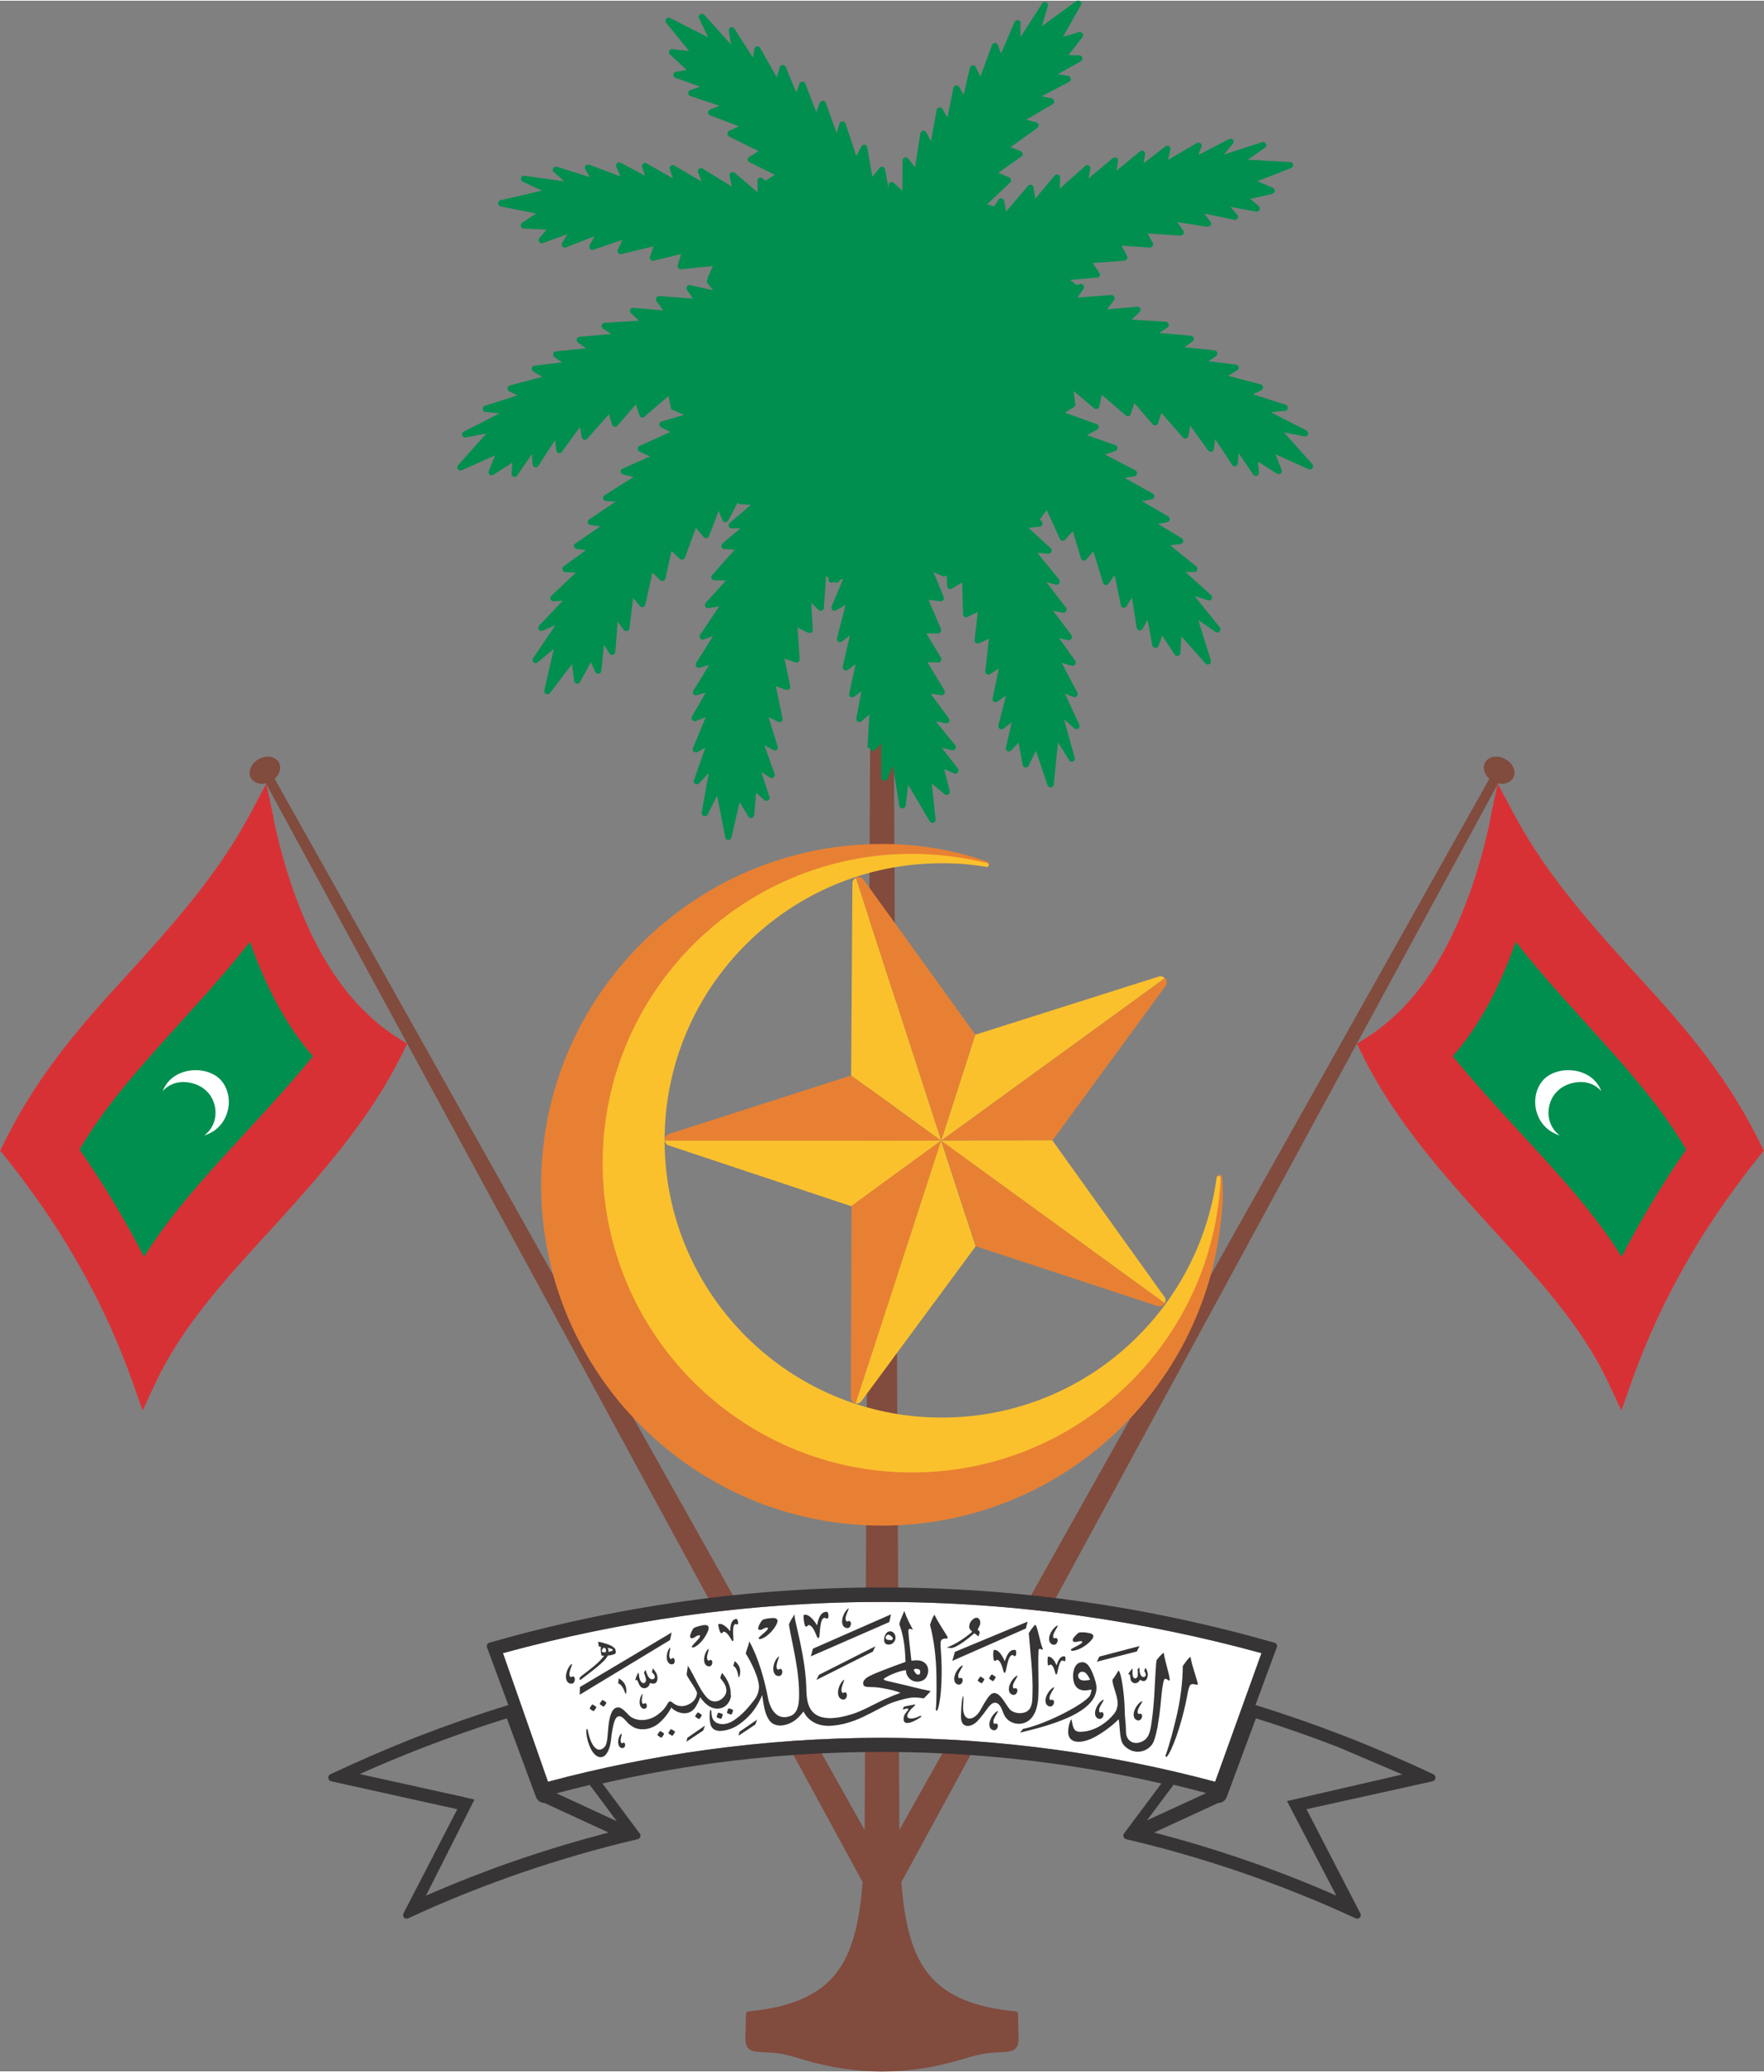 <?xml version="1.0" encoding="UTF-8"?>
<!DOCTYPE svg PUBLIC "-//W3C//DTD SVG 1.1//EN" "http://www.w3.org/Graphics/SVG/1.1/DTD/svg11.dtd">
<!-- Creator: CorelDRAW 2021 (64-Bit) -->
<svg xmlns="http://www.w3.org/2000/svg" xml:space="preserve" width="0.612in" height="0.719in" version="1.1" style="shape-rendering:geometricPrecision; text-rendering:geometricPrecision; image-rendering:optimizeQuality; fill-rule:evenodd; clip-rule:evenodd"
viewBox="0 0 82.28 96.6"
 xmlns:xlink="http://www.w3.org/1999/xlink"
 xmlns:xodm="http://www.corel.com/coreldraw/odm/2003">
 <rect x="0" y="0" width="82.28" height="96.6" fill="#808080" stroke="none"/>
 <defs>
  <style type="text/css">
   <![CDATA[
    .fil5 {fill:none;fill-rule:nonzero}
    .fil4 {fill:#373435}
    .fil1 {fill:#814B3E}
    .fil0 {fill:#D83135}
    .fil8 {fill:#FAC12D}
    .fil2 {fill:#008F4F}
    .fil3 {fill:white}
    .fil6 {fill:#E88033;fill-rule:nonzero}
    .fil7 {fill:#FAC12D;fill-rule:nonzero}
   ]]>
  </style>
 </defs>
 <g id="Layer_x0020_1">
  <g id="NishaanArif.cdr">
   <path class="fil0" d="M69.53 38.14c-0.45,2.11 -1.12,4.25 -2.16,6.16 -0.88,1.62 -2.05,3.07 -3.62,4.07l-0.46 0.29 0.24 0.49c1.55,3.13 3.85,5.69 6.17,8.24 1.95,2.13 4.06,4.4 5.3,7.04l0.63 1.34 0.49 -1.39c0.59,-1.65 1.3,-3.25 2.14,-4.79 1.08,-2 2.36,-3.88 3.78,-5.66l0.23 -0.28c-1.53,-3.22 -3.41,-5.46 -5.74,-8 -2.18,-2.39 -4.35,-4.79 -5.89,-7.66l-0.78 -1.46 -0.35 1.62z"/>
   <path class="fil1" d="M37.01 81.84l3.23 5.94c-0.3,3.57 -1.16,5.56 -5.12,6 -0.33,0.04 -0.32,-0.02 -0.33,0.32 -0.01,0.29 -0.01,0.58 -0.02,0.87 -0.02,0.68 0.26,0.71 0.88,0.74 0.78,0.03 0.91,0.07 1.84,0.35 2.46,0.73 4.85,0.73 7.31,0 0.93,-0.27 1.06,-0.31 1.84,-0.35 0.61,-0.03 0.89,-0.07 0.87,-0.74 -0.01,-0.29 -0.01,-0.58 -0.02,-0.87 -0.01,-0.34 0,-0.28 -0.33,-0.32 -3.96,-0.44 -4.82,-2.43 -5.12,-6l3.23 -5.94 24.61 -45.33c0.29,0.07 0.57,-0.03 0.7,-0.25 0.16,-0.29 -0,-0.68 -0.37,-0.88 -0.36,-0.2 -0.78,-0.13 -0.94,0.16 -0.13,0.24 -0.04,0.55 0.2,0.76l-27.52 49.04 -0.26 -51.39 -1.1 -0 -0.26 51.39 -27.52 -49.04c0.24,-0.21 0.33,-0.53 0.2,-0.76 -0.16,-0.29 -0.58,-0.36 -0.94,-0.16 -0.36,0.2 -0.52,0.59 -0.37,0.88 0.12,0.22 0.41,0.32 0.7,0.25l24.61 45.33z"/>
   <path class="fil2" d="M75.64 58.6c0.85,-1.65 1.83,-3.3 3.01,-5.01 -1.96,-3.35 -5.21,-6.19 -7.95,-9.69 -0.76,2.16 -1.74,3.99 -2.94,5.34 2.7,3.32 5.87,6.12 7.88,9.36z"/>
   <path class="fil3" d="M72.77 52.95c-0.8,-0.59 -0.62,-1.68 -0.08,-2.12 0.34,-0.34 1.36,-0.68 2,0.04 -0.44,-1.17 -2.12,-1.24 -2.75,-0.47 -0.64,0.79 -0.35,2.19 0.82,2.54z"/>
   <path class="fil0" d="M12.75 38.14c0.45,2.11 1.12,4.25 2.16,6.16 0.88,1.62 2.05,3.07 3.62,4.07l0.46 0.29 -0.24 0.49c-1.55,3.13 -3.85,5.69 -6.17,8.24 -1.95,2.13 -4.06,4.4 -5.3,7.04l-0.63 1.34 -0.49 -1.39c-0.59,-1.65 -1.3,-3.25 -2.14,-4.79 -1.08,-2 -2.36,-3.88 -3.78,-5.66l-0.23 -0.28c1.53,-3.22 3.41,-5.46 5.74,-8 2.18,-2.39 4.35,-4.79 5.89,-7.66l0.78 -1.46 0.35 1.62z"/>
   <path class="fil2" d="M40.46 34.86l0.09 -1.56 -0.36 0.31c-0.03,0.03 -0.08,0.05 -0.13,0.04 -0.08,-0.01 -0.13,-0.09 -0.12,-0.17l0.24 -1.27 -0.34 0.26 -0 0 -0 0c-0.03,0.02 -0.08,0.04 -0.12,0.03 -0.08,-0.02 -0.13,-0.1 -0.11,-0.17l0.3 -1.38 -0.37 0.27 -0 -0c-0.03,0.02 -0.08,0.03 -0.12,0.02 -0.08,-0.02 -0.13,-0.1 -0.11,-0.18l0.33 -1.45 -0.23 0.18 -0.13 0.1c-0.03,0.03 -0.08,0.04 -0.13,0.03 -0.08,-0.02 -0.13,-0.1 -0.11,-0.18l0.4 -1.55 -0.44 0.25 0 0c-0.04,0.02 -0.09,0.03 -0.13,0.01 -0.07,-0.03 -0.11,-0.12 -0.08,-0.19l0.54 -1.29 -0.17 0.06c-0,0.02 -0.01,0.04 -0.02,0.06 -0.05,0.07 -0.14,0.08 -0.2,0.04l-0.02 -0.02 -0.08 0.03c-0.03,0.01 -0.08,0.02 -0.11,0 -0.08,-0.03 -0.11,-0.12 -0.08,-0.19l0.01 -0.02 -0.13 -0.09 -0.1 1.49 -0 -0c-0,0.03 -0.02,0.07 -0.04,0.09 -0.06,0.06 -0.15,0.06 -0.21,0l-0.34 -0.33 0.07 1.26 -0 0c0,0.02 -0,0.05 -0.01,0.07 -0.04,0.07 -0.12,0.1 -0.2,0.07l-0.5 -0.25 0.1 1.48 -0 0c0,0.02 -0,0.04 -0.01,0.06 -0.03,0.08 -0.11,0.12 -0.19,0.09l-0.51 -0.18 0.27 1.29 -0 0c0.01,0.03 0,0.05 -0.01,0.08 -0.03,0.08 -0.11,0.12 -0.19,0.09l-0.47 -0.17 0.31 1.5 0 0c0.01,0.03 0,0.07 -0.01,0.1 -0.04,0.07 -0.13,0.1 -0.2,0.06l-0.44 -0.22 0.42 1.37 0 0c0.01,0.04 0.01,0.08 -0.01,0.12 -0.04,0.07 -0.13,0.09 -0.2,0.05l-0.41 -0.24 0.48 1.35 0 0c0.01,0.04 0.01,0.09 -0.02,0.13 -0.04,0.07 -0.14,0.09 -0.2,0.04l-0.4 -0.26 0.38 1.16 -0 0c0.02,0.05 0.01,0.1 -0.03,0.14 -0.05,0.06 -0.15,0.07 -0.21,0.01l-0.38 -0.34 -0.09 1.05c-0,0.04 -0.03,0.09 -0.07,0.11 -0.07,0.04 -0.16,0.02 -0.2,-0.05l-0.41 -0.67 -0.38 1.64c-0.01,0.06 -0.06,0.11 -0.12,0.12 -0.08,0.02 -0.16,-0.04 -0.17,-0.12l-0.38 -1.95 -0.45 0.9c-0.03,0.05 -0.09,0.07 -0.15,0.06 -0.08,-0.01 -0.13,-0.09 -0.12,-0.17l0.33 -1.84 -0.47 0.5c-0.04,0.03 -0.09,0.03 -0.14,0.02 -0.08,-0.03 -0.11,-0.12 -0.08,-0.19l0.53 -1.51 -0.37 0.2 0 0c-0.04,0.02 -0.08,0.02 -0.13,0.01 -0.08,-0.03 -0.11,-0.12 -0.08,-0.19l0.6 -1.45 -0.45 0.18c-0.04,0.02 -0.09,0.02 -0.14,-0.01 -0.07,-0.04 -0.09,-0.13 -0.05,-0.2l0.64 -1.12 -0.41 0.13 -0 0 -0 0c-0.04,0.01 -0.08,0.01 -0.12,-0.01 -0.07,-0.04 -0.09,-0.13 -0.05,-0.2l0.74 -1.2 -0.44 0.13 0 -0c-0.04,0.01 -0.08,0.01 -0.12,-0.02 -0.07,-0.04 -0.09,-0.13 -0.05,-0.2l0.79 -1.26 -0.43 0.16 0 -0c-0.04,0.02 -0.09,0.01 -0.13,-0.02 -0.07,-0.04 -0.09,-0.14 -0.04,-0.2l0.89 -1.33 -0.5 0.09 0 0c-0.04,0.01 -0.09,-0 -0.12,-0.04 -0.06,-0.05 -0.06,-0.15 -0.01,-0.21l0.94 -1.04 -0.52 -0.01c-0.04,0 -0.08,-0.01 -0.11,-0.04 -0.06,-0.05 -0.07,-0.15 -0.01,-0.21l1.05 -1.18 -0.49 -0.03 0 0c-0.04,-0 -0.08,-0.02 -0.1,-0.05 -0.05,-0.06 -0.04,-0.15 0.02,-0.21l0.84 -0.71 -0.41 0.01 0 0c-0.04,0 -0.08,-0.02 -0.11,-0.05 -0.05,-0.06 -0.05,-0.15 0.02,-0.21l0.98 -0.84 -0.49 -0.03c-0.04,-0 -0.08,-0.02 -0.11,-0.06 -0.01,-0.01 -0.01,-0.01 -0.01,-0.02l-0.44 0.84 0 0c-0.02,0.03 -0.04,0.05 -0.08,0.07 -0.08,0.03 -0.16,-0.01 -0.19,-0.08l-0.18 -0.44 -0.45 1.18 -0 -0c-0.01,0.02 -0.02,0.04 -0.04,0.06 -0.06,0.05 -0.16,0.04 -0.21,-0.02l-0.36 -0.43 -0.51 1.39 0 0c-0.01,0.02 -0.02,0.03 -0.03,0.05 -0.06,0.06 -0.15,0.06 -0.21,0.01l-0.39 -0.37 -0.28 1.29 -0 -0c-0.01,0.03 -0.02,0.05 -0.04,0.07 -0.06,0.06 -0.15,0.06 -0.21,0l-0.36 -0.35 -0.33 1.5 0 0c-0.01,0.03 -0.02,0.06 -0.05,0.08 -0.06,0.05 -0.16,0.04 -0.21,-0.02l-0.31 -0.38 -0.17 1.42 0 0c-0,0.04 -0.02,0.08 -0.06,0.1 -0.07,0.05 -0.16,0.03 -0.21,-0.03l-0.28 -0.39 -0.11 1.43 0 0c-0,0.04 -0.03,0.09 -0.07,0.11 -0.07,0.04 -0.16,0.02 -0.2,-0.04l-0.26 -0.41 -0.12 1.22 0 0c-0.01,0.05 -0.04,0.1 -0.09,0.12 -0.07,0.03 -0.16,-0 -0.19,-0.07l-0.21 -0.46 -0.51 0.93c-0.02,0.04 -0.06,0.07 -0.11,0.07 -0.08,0.01 -0.15,-0.05 -0.16,-0.13l-0.1 -0.78 -1.02 1.34c-0.03,0.05 -0.09,0.08 -0.16,0.06 -0.08,-0.02 -0.13,-0.1 -0.11,-0.18l0.44 -1.93 -0.77 0.64c-0.05,0.03 -0.11,0.03 -0.16,-0 -0.07,-0.05 -0.08,-0.14 -0.04,-0.2l1.05 -1.55 -0.63 0.27c-0.05,0.01 -0.1,-0.01 -0.13,-0.04 -0.06,-0.06 -0.05,-0.15 0,-0.21l1.1 -1.16 -0.42 0.03 0 0c-0.04,0 -0.09,-0.01 -0.12,-0.05 -0.06,-0.06 -0.05,-0.15 0.01,-0.21l1.14 -1.08 -0.48 -0.02c-0.05,0 -0.09,-0.02 -0.12,-0.06 -0.05,-0.07 -0.03,-0.16 0.03,-0.21l1.04 -0.76 -0.42 -0.05 -0 -0 -0 0c-0.04,-0 -0.08,-0.03 -0.11,-0.06 -0.05,-0.07 -0.03,-0.16 0.04,-0.2l1.16 -0.8 -0.46 -0.06 0 -0c-0.04,-0 -0.08,-0.03 -0.1,-0.06 -0.04,-0.07 -0.03,-0.16 0.04,-0.2l1.24 -0.83 -0.46 -0.03 0 -0c-0.04,-0 -0.09,-0.03 -0.11,-0.07 -0.04,-0.07 -0.02,-0.16 0.05,-0.2l1.35 -0.85 -0.49 -0.12 0 0c-0.04,-0.01 -0.08,-0.04 -0.1,-0.08 -0.03,-0.07 0,-0.16 0.08,-0.19l1.28 -0.57 -0.48 -0.22c-0.04,-0.01 -0.07,-0.04 -0.08,-0.08 -0.03,-0.07 -0,-0.16 0.07,-0.19l1.44 -0.65 -0.44 -0.22 0 0c-0.03,-0.02 -0.06,-0.05 -0.07,-0.09 -0.02,-0.08 0.02,-0.16 0.1,-0.18l1.05 -0.31 -0.38 -0.16 0 -0c-0.02,-0.01 -0.05,-0.03 -0.06,-0.05l-0.01 0c-0.08,0.02 -0.16,-0.04 -0.17,-0.12l-0.11 -0.55 -1.12 0.97 0 -0c-0.01,0.01 -0.03,0.02 -0.05,0.03 -0.08,0.02 -0.16,-0.02 -0.18,-0.09l-0.17 -0.52 -0.86 1 0 -0c-0.02,0.02 -0.04,0.04 -0.07,0.04 -0.08,0.02 -0.16,-0.02 -0.18,-0.1l-0.15 -0.48 -1.01 1.15 0 0c-0.02,0.02 -0.05,0.04 -0.08,0.05 -0.08,0.01 -0.16,-0.04 -0.17,-0.12l-0.09 -0.48 -0.84 1.16 0 0c-0.02,0.03 -0.06,0.05 -0.1,0.06 -0.08,0.01 -0.15,-0.05 -0.16,-0.13l-0.06 -0.48 -0.78 1.2 0 0c-0.02,0.04 -0.07,0.06 -0.11,0.07 -0.08,0.01 -0.15,-0.06 -0.16,-0.14l-0.03 -0.48 -0.69 1.01 0 0c-0.03,0.04 -0.08,0.07 -0.13,0.06 -0.08,-0.01 -0.14,-0.08 -0.13,-0.16l0.04 -0.51 -0.89 0.57c-0.04,0.02 -0.09,0.03 -0.13,0.01 -0.08,-0.03 -0.11,-0.11 -0.08,-0.19l0.29 -0.73 -1.54 0.69c-0.05,0.03 -0.12,0.02 -0.17,-0.02 -0.06,-0.05 -0.07,-0.15 -0.01,-0.21l1.32 -1.48 -0.98 0.19c-0.06,0 -0.11,-0.03 -0.14,-0.08 -0.04,-0.07 -0.01,-0.16 0.07,-0.2l1.66 -0.85 -0.68 -0.07c-0.05,-0.01 -0.08,-0.05 -0.1,-0.1 -0.02,-0.08 0.02,-0.16 0.1,-0.18l1.52 -0.49 -0.38 -0.18 0 0c-0.04,-0.02 -0.07,-0.05 -0.08,-0.1 -0.02,-0.08 0.03,-0.16 0.1,-0.18l1.51 -0.4 -0.41 -0.25c-0.04,-0.02 -0.07,-0.06 -0.08,-0.11 -0.01,-0.08 0.05,-0.15 0.13,-0.16l1.28 -0.16 -0.35 -0.24 -0 -0 0 0c-0.03,-0.02 -0.06,-0.06 -0.06,-0.11 -0.01,-0.08 0.05,-0.15 0.13,-0.16l1.4 -0.14 -0.37 -0.27 0 0c-0.03,-0.02 -0.06,-0.06 -0.06,-0.11 -0.01,-0.08 0.05,-0.15 0.13,-0.16l1.48 -0.13 -0.38 -0.25 0 -0c-0.04,-0.02 -0.06,-0.07 -0.07,-0.11 -0,-0.08 0.06,-0.15 0.14,-0.16l1.6 -0.1 -0.37 -0.35 0 0c-0.03,-0.03 -0.05,-0.07 -0.05,-0.12 0.01,-0.08 0.08,-0.14 0.16,-0.13l1.4 0.12 -0.31 -0.42c-0.02,-0.03 -0.04,-0.07 -0.04,-0.11 0.01,-0.08 0.08,-0.14 0.16,-0.14l1.57 0.12 -0.28 -0.41 0 0c-0.02,-0.03 -0.03,-0.07 -0.02,-0.11 0.02,-0.08 0.1,-0.13 0.17,-0.11l1.07 0.24 -0.26 -0.33 0 0c-0.03,-0.03 -0.04,-0.08 -0.03,-0.12 0.01,-0.03 0.02,-0.05 0.04,-0.07 -0.01,-0.03 -0.01,-0.07 0.01,-0.1l0.23 -0.51 -1.48 0.15 0 0c-0.02,0 -0.04,0 -0.06,-0.01 -0.08,-0.02 -0.12,-0.11 -0.1,-0.18l0.16 -0.52 -1.28 0.31 -0 -0c-0.03,0.01 -0.05,0.01 -0.08,-0 -0.08,-0.03 -0.12,-0.11 -0.09,-0.19l0.16 -0.48 -1.49 0.36 0 0c-0.03,0.01 -0.07,0 -0.1,-0.01 -0.07,-0.03 -0.11,-0.12 -0.07,-0.2l0.21 -0.45 -1.35 0.46 0 0c-0.04,0.01 -0.08,0.01 -0.12,-0.01 -0.07,-0.04 -0.1,-0.13 -0.06,-0.2l0.23 -0.42 -1.33 0.52 0 -0c-0.04,0.02 -0.09,0.01 -0.13,-0.01 -0.07,-0.04 -0.09,-0.13 -0.05,-0.2l0.25 -0.41 -1.15 0.42 0 -0c-0.05,0.02 -0.1,0.01 -0.14,-0.03 -0.06,-0.05 -0.07,-0.14 -0.02,-0.21l0.33 -0.39 -1.06 -0.05c-0.05,-0 -0.09,-0.03 -0.12,-0.07 -0.04,-0.07 -0.02,-0.16 0.04,-0.2l0.66 -0.43 -1.65 -0.33c-0.06,-0.01 -0.11,-0.05 -0.12,-0.11 -0.02,-0.08 0.03,-0.16 0.11,-0.18l1.93 -0.45 -0.91 -0.42c-0.05,-0.03 -0.08,-0.09 -0.07,-0.15 0.01,-0.08 0.09,-0.14 0.17,-0.12l1.85 0.26 -0.51 -0.45c-0.03,-0.04 -0.04,-0.09 -0.02,-0.14 0.03,-0.08 0.11,-0.11 0.19,-0.09l1.53 0.48 -0.21 -0.36 0 0c-0.02,-0.04 -0.03,-0.08 -0.01,-0.13 0.03,-0.08 0.11,-0.11 0.19,-0.09l1.46 0.55 -0.19 -0.44c-0.02,-0.04 -0.02,-0.09 0,-0.14 0.04,-0.07 0.13,-0.1 0.2,-0.06l1.14 0.61 -0.14 -0.4 -0 -0 0 0c-0.01,-0.04 -0.01,-0.08 0.01,-0.12 0.04,-0.07 0.13,-0.1 0.2,-0.06l1.23 0.7 -0.15 -0.43 0 0c-0.01,-0.04 -0.01,-0.08 0.01,-0.12 0.04,-0.07 0.13,-0.09 0.2,-0.05l1.28 0.75 -0.17 -0.43 0 -0c-0.02,-0.04 -0.01,-0.09 0.01,-0.13 0.04,-0.07 0.13,-0.09 0.2,-0.05l1.36 0.84 -0.1 -0.5 0 0c-0.01,-0.04 0,-0.09 0.03,-0.12 0.05,-0.06 0.14,-0.07 0.21,-0.02l1.07 0.91 -0.01 -0.52c-0,-0.04 0.01,-0.08 0.03,-0.11 0.05,-0.06 0.14,-0.07 0.21,-0.02l0.13 0.11 0.44 -0.28 -1.18 -0.58 0 -0c-0.02,-0.01 -0.04,-0.03 -0.06,-0.05 -0.04,-0.07 -0.02,-0.16 0.05,-0.2l0.43 -0.27 -1.37 -0.68 0 -0c-0.03,-0.01 -0.05,-0.04 -0.07,-0.07 -0.03,-0.07 -0,-0.16 0.07,-0.2l0.45 -0.21 -1.34 -0.51 0 0c-0.04,-0.01 -0.07,-0.04 -0.08,-0.08 -0.03,-0.08 0.01,-0.16 0.08,-0.19l0.44 -0.18 -1.36 -0.45 0 0c-0.04,-0.01 -0.08,-0.05 -0.09,-0.09 -0.03,-0.08 0.01,-0.16 0.09,-0.19l0.46 -0.16 -1.15 -0.41 0 0c-0.05,-0.02 -0.09,-0.06 -0.1,-0.11 -0.01,-0.08 0.04,-0.16 0.12,-0.17l0.5 -0.09 -0.78 -0.72c-0.03,-0.03 -0.05,-0.08 -0.05,-0.12 0.01,-0.08 0.08,-0.14 0.16,-0.13l0.78 0.09 -1.06 -1.31c-0.04,-0.04 -0.05,-0.11 -0.02,-0.17 0.04,-0.07 0.13,-0.1 0.2,-0.06l1.77 0.9 -0.43 -0.9c-0.02,-0.05 -0,-0.12 0.04,-0.16 0.06,-0.05 0.15,-0.05 0.21,0.01l1.25 1.39 -0.11 -0.67c0,-0.05 0.03,-0.09 0.07,-0.12 0.07,-0.04 0.16,-0.02 0.2,0.05l0.86 1.35 0.07 -0.41 0 0c0.01,-0.04 0.03,-0.08 0.07,-0.1 0.07,-0.04 0.16,-0.02 0.2,0.06l0.77 1.36 0.14 -0.46c0.01,-0.05 0.04,-0.09 0.09,-0.1 0.08,-0.03 0.16,0.01 0.19,0.08l0.49 1.19 0.15 -0.4 0 -0 0 -0c0.01,-0.04 0.04,-0.07 0.09,-0.09 0.08,-0.03 0.16,0.01 0.19,0.09l0.5 1.32 0.17 -0.43 0 0c0.01,-0.04 0.05,-0.07 0.09,-0.09 0.08,-0.03 0.16,0.01 0.19,0.09l0.5 1.4 0.14 -0.44 0 0c0.01,-0.04 0.05,-0.08 0.09,-0.09 0.08,-0.03 0.16,0.02 0.19,0.09l0.5 1.52 0.24 -0.45 0 0c0.02,-0.04 0.06,-0.07 0.1,-0.08 0.08,-0.01 0.16,0.04 0.17,0.12l0.24 1.38 0.33 -0.41c0.02,-0.03 0.05,-0.05 0.09,-0.06 0.08,-0.01 0.16,0.04 0.17,0.12l0.17 0.91 0 -0.18c0,-0.08 0.07,-0.15 0.15,-0.14 0.04,0 0.08,0.02 0.1,0.05l0.39 0.35 0.01 -1.4c0,-0.08 0.07,-0.15 0.15,-0.15 0.05,0 0.09,0.02 0.12,0.06l0 0 0.31 0.4 0.25 -1.58c0.01,-0.08 0.09,-0.13 0.17,-0.12 0.05,0.01 0.09,0.04 0.11,0.08l0 0 0.21 0.41 0.27 -1.46c0.01,-0.08 0.09,-0.13 0.17,-0.12 0.04,0.01 0.08,0.03 0.1,0.07l0 -0 0.23 0.4 0.28 -1.38c0.02,-0.08 0.09,-0.13 0.17,-0.12 0.04,0.01 0.08,0.04 0.1,0.07l0 0 0 0 0.21 0.37 0.29 -1.26c0.02,-0.08 0.1,-0.13 0.18,-0.11 0.05,0.01 0.09,0.05 0.1,0.09l0.21 0.43 0.54 -1.47c0.03,-0.08 0.11,-0.12 0.19,-0.09 0.04,0.02 0.07,0.05 0.09,0.09l0 0 0.14 0.4 0.63 -1.47c0.03,-0.08 0.11,-0.11 0.19,-0.09 0.05,0.02 0.08,0.06 0.09,0.11l0 0.68 1.01 -1.57c0.04,-0.07 0.13,-0.09 0.2,-0.05 0.05,0.03 0.08,0.09 0.07,0.15l-0.28 0.96 1.6 -1.17c0.07,-0.05 0.16,-0.03 0.21,0.03 0.04,0.05 0.04,0.12 0,0.17l-0.83 1.47 0.75 -0.22c0.08,-0.02 0.16,0.02 0.18,0.1 0.01,0.05 0,0.09 -0.02,0.13l-0.65 0.84 0.51 0.01c0.08,0 0.15,0.07 0.14,0.15 -0,0.05 -0.03,0.1 -0.08,0.13l0 0 -1.07 0.6 0.48 0.08c0.08,0.01 0.13,0.09 0.12,0.17 -0.01,0.05 -0.04,0.09 -0.08,0.11l0 0 -1.27 0.67 0.47 0.1c0.08,0.02 0.13,0.1 0.11,0.18 -0.01,0.04 -0.04,0.07 -0.07,0.09l0 0 -1.23 0.72 0.47 0.13c0.08,0.02 0.12,0.1 0.1,0.18 -0.01,0.03 -0.03,0.06 -0.06,0.08l0 0 -1.24 0.89 0.47 0.19c0.07,0.03 0.11,0.12 0.08,0.19 -0.01,0.03 -0.03,0.05 -0.05,0.06l0 0 -1.07 0.76 0.5 0.21c0.07,0.03 0.11,0.12 0.08,0.19 -0.01,0.02 -0.02,0.03 -0.03,0.05l0 0 -1.08 1.02 0.33 0.1 0.2 -0.31c0.04,-0.07 0.13,-0.09 0.2,-0.04 0.04,0.02 0.06,0.06 0.07,0.1l0 0 0.09 0.49 1.02 -1.2c0.05,-0.06 0.15,-0.07 0.21,-0.02 0.03,0.03 0.05,0.06 0.05,0.1l0.08 0.52 0.9 -1.08c0.05,-0.06 0.14,-0.07 0.21,-0.02 0.04,0.03 0.05,0.07 0.05,0.12l0 0 -0.02 0.51 1.19 -1.06c0.06,-0.05 0.15,-0.05 0.21,0.01 0.03,0.04 0.04,0.08 0.03,0.13l0 0 -0.09 0.45 1.14 -0.96c0.06,-0.05 0.15,-0.04 0.21,0.02 0.03,0.03 0.04,0.08 0.03,0.12l0 0 -0.07 0.45 1.09 -0.9c0.06,-0.05 0.16,-0.04 0.21,0.02 0.03,0.03 0.04,0.08 0.03,0.12l0 0 -0 0 -0.07 0.42 1.02 -0.79c0.06,-0.05 0.16,-0.04 0.21,0.03 0.03,0.04 0.04,0.09 0.02,0.13l-0.11 0.47 1.35 -0.79c0.07,-0.04 0.16,-0.02 0.2,0.05 0.02,0.04 0.03,0.09 0.01,0.12l0 0 -0.14 0.39 1.42 -0.74c0.07,-0.04 0.16,-0.02 0.2,0.05 0.03,0.04 0.03,0.1 0,0.14l-0.43 0.53 1.78 -0.58c0.08,-0.03 0.16,0.02 0.19,0.09 0.02,0.06 0,0.12 -0.04,0.16l-0.82 0.57 1.98 0.11c0.08,0 0.14,0.07 0.14,0.15 -0,0.06 -0.05,0.11 -0.1,0.13l-1.57 0.61 0.72 0.31c0.07,0.03 0.11,0.12 0.08,0.19 -0.02,0.04 -0.06,0.07 -0.1,0.09l-1.03 0.24 0.39 0.33c0.06,0.05 0.07,0.14 0.02,0.21 -0.03,0.04 -0.09,0.06 -0.14,0.05l-0 0 -1.2 -0.22 0.32 0.36c0.05,0.06 0.05,0.15 -0.01,0.21 -0.04,0.03 -0.08,0.04 -0.13,0.03l0 0 -1.4 -0.29 0.29 0.38c0.05,0.06 0.04,0.16 -0.03,0.21 -0.03,0.03 -0.07,0.03 -0.11,0.03l0 0 -1.41 -0.22 0.28 0.4c0.05,0.07 0.03,0.16 -0.04,0.2 -0.03,0.02 -0.06,0.03 -0.09,0.03l0 0 -1.53 -0.1 0.24 0.44c0.04,0.07 0.01,0.16 -0.06,0.2 -0.02,0.01 -0.05,0.02 -0.08,0.02l0 0 -1.31 -0.09 0.25 0.48c0.04,0.07 0.01,0.16 -0.06,0.2 -0.02,0.01 -0.04,0.01 -0.06,0.02l0 0 -1.48 0.11 0.31 0.46c0.05,0.07 0.03,0.16 -0.04,0.2 -0.02,0.01 -0.04,0.02 -0.07,0.02l0 0 -1.26 0.11 0.3 0.23 0.17 -0.04c0.08,-0.02 0.16,0.03 0.18,0.11 0.01,0.04 -0,0.08 -0.02,0.11l0 0 -0.28 0.41 1.57 -0.12c0.08,-0.01 0.15,0.05 0.16,0.14 0,0.04 -0.01,0.08 -0.04,0.11l-0.31 0.42 1.4 -0.12c0.08,-0.01 0.15,0.05 0.16,0.13 0,0.05 -0.01,0.09 -0.05,0.12l0 0 -0.37 0.35 1.6 0.1c0.08,0 0.14,0.07 0.14,0.16 -0,0.05 -0.03,0.09 -0.07,0.11l0 0 -0.38 0.25 1.48 0.13c0.08,0.01 0.14,0.08 0.13,0.16 -0,0.04 -0.03,0.08 -0.06,0.11l0 0 -0.37 0.27 1.4 0.14c0.08,0.01 0.14,0.08 0.13,0.16 -0,0.04 -0.03,0.08 -0.06,0.11l-0 0 -0 0 -0.35 0.24 1.28 0.16c0.08,0.01 0.14,0.08 0.13,0.16 -0.01,0.05 -0.04,0.09 -0.08,0.11l-0.41 0.25 1.51 0.4c0.08,0.02 0.13,0.1 0.1,0.18 -0.01,0.04 -0.04,0.08 -0.08,0.1l0 0 -0.38 0.18 1.52 0.49c0.08,0.02 0.12,0.1 0.1,0.18 -0.01,0.05 -0.05,0.09 -0.1,0.1l-0.68 0.07 1.66 0.85c0.07,0.04 0.1,0.13 0.07,0.2 -0.03,0.05 -0.08,0.08 -0.14,0.08l-0.98 -0.19 1.32 1.48c0.05,0.06 0.05,0.15 -0.01,0.21 -0.05,0.04 -0.11,0.05 -0.17,0.02l-1.54 -0.69 0.29 0.73c0.03,0.08 -0.01,0.16 -0.08,0.19 -0.04,0.02 -0.09,0.01 -0.13,-0.01l-0.89 -0.57 0.04 0.51c0.01,0.08 -0.05,0.15 -0.13,0.16 -0.05,0 -0.1,-0.02 -0.13,-0.06l-0 0 -0.69 -1.01 -0.03 0.48c-0.01,0.08 -0.08,0.14 -0.16,0.14 -0.05,-0 -0.09,-0.03 -0.11,-0.07l-0 0 -0.79 -1.2 -0.06 0.47c-0.01,0.08 -0.08,0.14 -0.16,0.13 -0.04,-0.01 -0.08,-0.03 -0.1,-0.06l0 0 -0.84 -1.16 -0.09 0.48c-0.01,0.08 -0.09,0.13 -0.17,0.12 -0.03,-0.01 -0.06,-0.02 -0.08,-0.05l0 0 -1.01 -1.15 -0.15 0.48c-0.02,0.08 -0.11,0.12 -0.18,0.1 -0.03,-0.01 -0.05,-0.02 -0.07,-0.04l0 0 -0.86 -1 -0.17 0.52c-0.02,0.08 -0.11,0.12 -0.18,0.09 -0.02,-0.01 -0.04,-0.02 -0.05,-0.03l0 0 -1.12 -0.97 -0.11 0.55c-0.02,0.08 -0.09,0.13 -0.17,0.12 -0.03,-0.01 -0.05,-0.02 -0.07,-0.03l0 0 -0.96 -0.81 0.06 0.47c0,0.02 0,0.05 -0.01,0.07 0.03,0.03 0.04,0.08 0.03,0.12 -0.01,0.04 -0.03,0.07 -0.07,0.09l0 0 -0.42 0.26 1.48 0.53c0.08,0.03 0.12,0.11 0.09,0.19 -0.01,0.04 -0.04,0.07 -0.08,0.08l-0.46 0.25 1.32 0.46c0.08,0.03 0.12,0.11 0.09,0.19 -0.02,0.04 -0.05,0.08 -0.09,0.09l0 0 -0.48 0.16 1.42 0.74c0.07,0.04 0.1,0.13 0.06,0.2 -0.02,0.04 -0.06,0.07 -0.11,0.08l0 0 -0.45 0.07 1.3 0.73c0.07,0.04 0.1,0.13 0.06,0.2 -0.02,0.04 -0.06,0.06 -0.1,0.07l0 0 -0.45 0.09 1.22 0.71c0.07,0.04 0.09,0.13 0.05,0.2 -0.02,0.04 -0.06,0.06 -0.1,0.07l0 0 -0 0 -0.42 0.08 1.1 0.67c0.07,0.04 0.09,0.13 0.05,0.2 -0.03,0.04 -0.07,0.07 -0.12,0.07l-0.47 0.06 1.22 0.98c0.06,0.05 0.07,0.14 0.02,0.21 -0.03,0.04 -0.07,0.05 -0.11,0.05l0 0 -0.42 0 1.19 1.07c0.06,0.05 0.07,0.14 0.02,0.21 -0.03,0.04 -0.08,0.06 -0.13,0.05l-0.65 -0.21 1.17 1.46c0.05,0.06 0.04,0.16 -0.02,0.21 -0.05,0.04 -0.11,0.04 -0.16,0.02l-0.82 -0.57 0.59 1.89c0.02,0.08 -0.02,0.16 -0.1,0.18 -0.06,0.02 -0.12,-0 -0.16,-0.05l-1.12 -1.26 -0.04 0.78c-0,0.08 -0.07,0.14 -0.15,0.14 -0.05,-0 -0.09,-0.03 -0.12,-0.07l-0.58 -0.88 -0.17 0.48c-0.03,0.08 -0.11,0.12 -0.19,0.09 -0.05,-0.02 -0.09,-0.06 -0.1,-0.11l0 0 -0.22 -1.2 -0.23 0.42c-0.04,0.07 -0.13,0.1 -0.2,0.06 -0.04,-0.02 -0.07,-0.06 -0.08,-0.11l0 0 -0.22 -1.41 -0.25 0.41c-0.04,0.07 -0.13,0.09 -0.2,0.05 -0.04,-0.02 -0.06,-0.06 -0.07,-0.1l0 0 -0.29 -1.4 -0.28 0.4c-0.05,0.07 -0.14,0.08 -0.2,0.04 -0.03,-0.02 -0.05,-0.05 -0.06,-0.08l-0 0 -0.45 -1.47 -0.33 0.38c-0.05,0.06 -0.15,0.07 -0.21,0.01 -0.02,-0.02 -0.04,-0.04 -0.04,-0.07l-0 0 -0.38 -1.26 -0.36 0.4c-0.05,0.06 -0.15,0.06 -0.21,0.01 -0.02,-0.01 -0.03,-0.03 -0.03,-0.05l0 0 -0.62 -1.35 -0.32 0.45 0.08 0.07c0.06,0.06 0.06,0.15 0.01,0.21 -0.03,0.03 -0.07,0.05 -0.1,0.05l-0.52 0.05 1.04 0.95c0.06,0.05 0.06,0.15 0.01,0.21 -0.03,0.03 -0.08,0.05 -0.12,0.05l0 0 -0.51 -0.04 1.01 1.24c0.05,0.06 0.04,0.16 -0.02,0.21 -0.04,0.03 -0.09,0.04 -0.13,0.03l0 0 -0.44 -0.11 0.91 1.18c0.05,0.06 0.04,0.16 -0.03,0.21 -0.03,0.03 -0.08,0.04 -0.12,0.03l0 0 -0.45 -0.09 0.85 1.13c0.05,0.07 0.04,0.16 -0.03,0.21 -0.04,0.03 -0.08,0.03 -0.12,0.03l-0 0 -0 -0 -0.42 -0.09 0.75 1.05c0.05,0.07 0.03,0.16 -0.03,0.21 -0.04,0.03 -0.09,0.03 -0.14,0.02l-0.46 -0.13 0.73 1.38c0.04,0.07 0.01,0.16 -0.06,0.2 -0.04,0.02 -0.09,0.02 -0.13,0.01l0 0 -0.39 -0.16 0.67 1.45c0.04,0.07 0.01,0.16 -0.06,0.2 -0.05,0.02 -0.1,0.02 -0.14,-0l-0.51 -0.45 0.5 1.8c0.02,0.08 -0.02,0.16 -0.1,0.18 -0.06,0.02 -0.12,-0 -0.15,-0.05l-0.53 -0.85 -0.2 1.97c-0.01,0.08 -0.08,0.14 -0.16,0.13 -0.06,-0.01 -0.11,-0.05 -0.13,-0.11l-0.54 -1.6 -0.34 0.7c-0.04,0.07 -0.12,0.1 -0.2,0.07 -0.04,-0.02 -0.07,-0.06 -0.08,-0.11l-0.19 -1.04 -0.34 0.37c-0.06,0.06 -0.15,0.06 -0.21,0.01 -0.04,-0.04 -0.06,-0.09 -0.04,-0.14l0 0 0.27 -1.19 -0.38 0.3c-0.06,0.05 -0.16,0.04 -0.21,-0.02 -0.03,-0.04 -0.04,-0.08 -0.03,-0.13l0 0 0.35 -1.39 -0.39 0.28c-0.07,0.05 -0.16,0.03 -0.21,-0.03 -0.02,-0.03 -0.03,-0.08 -0.02,-0.11l0 0 0.29 -1.4 -0.41 0.26c-0.07,0.04 -0.16,0.02 -0.2,-0.05 -0.02,-0.03 -0.03,-0.06 -0.02,-0.09l0 0 0.17 -1.52 -0.46 0.22c-0.07,0.03 -0.16,0 -0.2,-0.07 -0.01,-0.03 -0.02,-0.05 -0.01,-0.08l-0 0 0.15 -1.31 -0.49 0.23c-0.07,0.03 -0.16,0 -0.19,-0.07 -0.01,-0.02 -0.01,-0.04 -0.01,-0.06l0 0 -0.04 -1.48 -0.48 0.29c-0.07,0.04 -0.16,0.02 -0.2,-0.05 -0.01,-0.02 -0.02,-0.05 -0.02,-0.07l-0 0 -0.02 -0.53 -0 0c-0.03,0.07 -0.12,0.11 -0.19,0.07l-0.43 -0.2 0.48 1.17 -0 0c0.01,0.02 0.01,0.05 0.01,0.07 -0.01,0.08 -0.08,0.14 -0.16,0.13l-0.56 -0.07 0.58 1.36 0 0c0.01,0.02 0.01,0.04 0.01,0.06 0,0.08 -0.07,0.15 -0.15,0.15l-0.54 -0 0.68 1.13 -0 0c0.01,0.02 0.02,0.05 0.02,0.08 -0,0.08 -0.07,0.15 -0.15,0.14l-0.5 -0.01 0.79 1.31 0 0c0.02,0.03 0.02,0.06 0.02,0.1 -0.01,0.08 -0.08,0.14 -0.17,0.13l-0.49 -0.07 0.85 1.15 0 0c0.02,0.03 0.03,0.07 0.03,0.11 -0.01,0.08 -0.09,0.13 -0.17,0.12l-0.47 -0.09 0.9 1.11 -0 0c0.03,0.03 0.04,0.08 0.03,0.13 -0.02,0.08 -0.1,0.13 -0.18,0.11l-0.47 -0.12 0.75 0.97 0 0c0.03,0.04 0.04,0.1 0.02,0.15 -0.03,0.07 -0.12,0.11 -0.19,0.08l-0.47 -0.2 0.26 1.02c0.01,0.04 0,0.09 -0.03,0.13 -0.05,0.06 -0.14,0.07 -0.21,0.02l-0.6 -0.5 0.18 1.67c0.01,0.06 -0.02,0.12 -0.07,0.15 -0.07,0.04 -0.16,0.02 -0.2,-0.05l-1.01 -1.71 -0.12 0.99c-0.01,0.06 -0.06,0.1 -0.12,0.11 -0.08,0.01 -0.16,-0.04 -0.17,-0.12l-0.3 -1.85 -0.27 0.62c-0.03,0.04 -0.07,0.06 -0.13,0.06 -0.08,-0 -0.14,-0.07 -0.14,-0.15l0 -1.6 -0.28 0.31 0 0c-0.03,0.03 -0.07,0.05 -0.12,0.05 -0.08,-0 -0.14,-0.07 -0.14,-0.16z"/>
   <path class="fil2" d="M6.72 58.6c-0.85,-1.65 -1.83,-3.3 -3.01,-5.01 1.96,-3.35 5.21,-6.19 7.95,-9.69 0.76,2.16 1.74,3.99 2.94,5.34 -2.7,3.32 -5.87,6.12 -7.88,9.36z"/>
   <path class="fil3" d="M9.51 52.95c0.8,-0.59 0.62,-1.68 0.08,-2.12 -0.34,-0.34 -1.36,-0.68 -2,0.04 0.44,-1.17 2.12,-1.24 2.75,-0.47 0.64,0.79 0.35,2.19 -0.82,2.54z"/>
   <path class="fil3" d="M23.46 77.09l2.1 6c2.43,-0.65 4.9,-1.15 7.4,-1.49 2.7,-0.37 5.43,-0.56 8.16,-0.56 2.73,0 5.46,0.19 8.16,0.56 2.49,0.34 4.97,0.84 7.4,1.49l2.16 -6c-2.76,-0.76 -5.58,-1.34 -8.42,-1.74 -3.07,-0.43 -6.17,-0.65 -9.27,-0.65l0 0c-3.1,0 -6.2,0.22 -9.27,0.65 -2.84,0.4 -5.65,0.98 -8.42,1.74z"/>
   <path class="fil4" d="M49.05 82.23c1.72,0.24 3.43,0.55 5.12,0.94l-1.73 2.32c-0.02,0.02 -0.03,0.04 -0.04,0.07 -0.02,0.09 0.04,0.18 0.13,0.21 1.84,0.43 3.66,0.96 5.44,1.57 1.78,0.62 3.54,1.32 5.26,2.12l0 0c0.05,0.02 0.1,0.02 0.15,-0 0.08,-0.04 0.12,-0.15 0.07,-0.23l-2.51 -4.86 5.87 -1.3c0.05,-0.01 0.1,-0.04 0.13,-0.1 0.04,-0.09 0,-0.19 -0.08,-0.23 -1.36,-0.64 -2.75,-1.24 -4.16,-1.79 -1.37,-0.53 -2.75,-1.01 -4.14,-1.44l0.99 -2.68c0,-0.01 0,-0.01 0.01,-0.02 0.03,-0.09 -0.03,-0.19 -0.12,-0.21 -2.98,-0.85 -6.01,-1.5 -9.08,-1.93 -6.08,-0.86 -12.37,-0.86 -18.45,0 -3.07,0.43 -6.1,1.08 -9.08,1.93 -0.09,0.03 -0.14,0.12 -0.12,0.21 0,0.01 0,0.01 0.01,0.02l0.99 2.68c-1.39,0.43 -2.77,0.91 -4.14,1.44 -1.41,0.55 -2.8,1.15 -4.16,1.79 -0.09,0.04 -0.12,0.14 -0.08,0.23 0.02,0.05 0.07,0.09 0.13,0.1l5.87 1.3 -2.51 4.86c-0.04,0.08 -0.01,0.19 0.07,0.23 0.05,0.02 0.1,0.02 0.15,0l0 0c1.72,-0.8 3.47,-1.5 5.26,-2.12 1.78,-0.61 3.6,-1.14 5.44,-1.57 0.09,-0.02 0.15,-0.11 0.13,-0.21 -0.01,-0.03 -0.02,-0.05 -0.04,-0.07l-1.73 -2.32c1.69,-0.39 3.4,-0.7 5.12,-0.94 5.22,-0.71 10.6,-0.71 15.82,0zm-25.59 -5.14l2.1 6c2.43,-0.65 4.9,-1.15 7.4,-1.49 2.7,-0.37 5.43,-0.56 8.16,-0.56 2.73,0 5.46,0.19 8.16,0.56 2.49,0.34 4.97,0.84 7.4,1.49l2.16 -6c-2.76,-0.76 -5.58,-1.34 -8.42,-1.74 -3.07,-0.43 -6.17,-0.65 -9.27,-0.65l0 0c-3.1,0 -6.2,0.22 -9.27,0.65 -2.84,0.4 -5.65,0.98 -8.42,1.74zm29.69 -0.33l-1.87 0.49 -0.12 0.24 1.87 -0.48 0.12 -0.25zm-0.46 1.31c0.03,0.08 0.03,0.18 0.05,0.26 0.07,0.23 0.36,0.2 0.43,-0 0.19,0.12 0.28,0.05 0.33,-0.06 0.03,-0.08 0.05,-0.17 0.03,-0.26 -0.01,-0.06 -0.04,-0.14 -0.09,-0.24l-0.07 0.13c0.02,0.06 0.05,0.1 0.07,0.15 0.02,0.08 -0.03,0.18 -0.13,0.15 -0.06,-0.01 -0.11,-0.08 -0.12,-0.13 -0.04,-0.09 -0.05,-0.29 -0.04,-0.3 -0.02,-0.01 -0.08,0.06 -0.09,0.09 0.02,0.08 0.01,0.19 0.01,0.27 0,0.11 -0.15,0.22 -0.22,0.06 -0.03,-0.07 -0.03,-0.23 -0.02,-0.32 0,-0.02 -0,-0.04 -0.01,-0.06 -0.02,0.02 -0.11,0.11 -0.2,0.26 -0.01,0.01 0.03,0 0.07,0.01zm1.43 1.57c0.02,-0.17 0.1,-1.35 0.22,-1.35 0.01,0 0.03,0 0.04,0 0.04,0 0.12,0.08 0.15,0.08 0.02,0 0.03,-0.02 0.03,-0.04 0,-0.21 -0.23,-0.89 -0.28,-1.26 -0.1,0.06 -0.25,0.24 -0.33,0.34 -0.03,0.07 -0.08,1.08 -0.09,1.28 -0.01,0.22 -0.02,0.44 -0.04,0.65 -0.03,0.38 -0.07,0.76 -0.13,1.14 -0.06,0.35 -0.14,0.65 -0.51,0.77 -0.31,0.1 -0.66,-0.05 -0.66,-0.52 -0,-0.32 -0.06,-0.67 -0.06,-1 0,-0.46 -0.13,-1.72 -0.29,-1.83 -0.01,0.02 -0.18,0.31 -0.28,0.43 0,0.06 -0,0.05 0.01,0.12 0.06,0.33 0.26,0.73 0.23,1.06 -0.02,0.15 -0.07,0.29 -0.15,0.39 -0.33,0.42 -0.83,0.76 -1.36,0.84 -0.53,0.08 -0.55,-0.08 -0.64,-0.56 -0.05,0 -0.21,0.45 -0.14,0.73 0.13,0.49 0.81,0.3 1.11,0.15 0.46,-0.22 0.96,-0.61 1.22,-0.88 0.04,0 0.04,0.38 0.09,0.76 0.04,0.25 0.08,0.41 0.3,0.57 0.35,0.28 0.88,0.23 1.17,-0.15 0.11,-0.15 0.17,-0.39 0.26,-0.81 0.05,-0.32 0.1,-0.61 0.13,-0.94zm-2.65 -0.34c-0.03,0.08 -0.17,0.26 -0.2,0.4 -0.01,0.07 -0.01,0.19 0.09,0.15 0.06,-0.02 0.09,0 0.11,0.07 0.02,0.08 -0.03,0.16 -0.06,0.19 -0.09,0.1 -0.25,0.03 -0.3,-0.07 -0.12,-0.25 0.12,-0.65 0.33,-0.77 0.03,-0.02 0.05,-0.01 0.03,0.02zm1.8 0.07c-0.03,0.08 -0.17,0.26 -0.2,0.4 -0.01,0.07 -0.01,0.19 0.09,0.15 0.06,-0.02 0.09,0 0.11,0.07 0.02,0.08 -0.03,0.16 -0.06,0.19 -0.09,0.1 -0.25,0.03 -0.3,-0.07 -0.12,-0.25 0.12,-0.65 0.33,-0.77 0.03,-0.02 0.05,-0.01 0.03,0.02zm2.24 -0.78c0.03,-0.05 0.13,-0.08 0.28,-0.03 0.08,0.03 0.09,-0.03 0.07,-0.1 -0.1,-0.36 -0.27,-0.83 -0.32,-1.15 -0.01,-0.04 0,-0.06 -0.04,-0.03 -0.1,0.07 -0.28,0.35 -0.33,0.41 0,0.71 -0.11,1.65 -0.34,2.55 -0.07,0.28 -0.26,1.07 -0.46,1.61 0,0.15 0.05,0.09 0.13,-0.03 0.31,-0.51 0.68,-1.71 0.87,-2.71 0.02,-0.13 0.07,-0.42 0.14,-0.52zm-9.21 -0.49l0.12 0.08c0.02,0.02 0.03,0.04 0.01,0.07l-0.08 0.12c-0.01,0.02 -0.04,0.03 -0.07,0.01l-0.12 -0.08c-0.02,-0.02 -0.03,-0.04 -0.01,-0.07l0.08 -0.12c0.01,-0.02 0.04,-0.03 0.07,-0.01zm0.56 -0.64c-0.01,-0.03 -0.16,-0.4 -0.37,-0.5 -0.04,-0.02 -0.14,-0.05 -0.15,0.02 -0.02,0.12 -0.02,0.29 0.01,0.41 0.01,0.03 0.02,0.05 0.05,0.06 0.08,0.01 0.08,-0.1 0.18,-0.02 0.13,0.1 0.19,0.39 0.23,0.52 0.03,0.1 0.08,0.05 0.1,-0.01 0.05,-0.18 0.12,-0.79 0.33,-0.76 0.04,0.01 0.04,0.04 0.08,0.05 0.04,0 0.06,-0.02 0.07,-0.06 0.01,-0.05 0.03,-0.22 -0.04,-0.23 -0.36,-0.05 -0.45,0.51 -0.49,0.53zm0.59 0.72c-0.03,0.08 -0.17,0.26 -0.2,0.4 -0.01,0.07 -0.01,0.19 0.09,0.15 0.06,-0.02 0.09,0 0.11,0.07 0.02,0.08 -0.03,0.16 -0.06,0.19 -0.09,0.1 -0.25,0.03 -0.3,-0.07 -0.12,-0.25 0.12,-0.65 0.33,-0.77 0.03,-0.02 0.05,-0.01 0.03,0.02zm-0.91 1.65c-0.03,0.08 -0.17,0.26 -0.2,0.4 -0.01,0.07 -0.01,0.19 0.09,0.15 0.06,-0.02 0.09,0 0.11,0.07 0.02,0.08 -0.03,0.16 -0.06,0.19 -0.09,0.1 -0.25,0.03 -0.3,-0.07 -0.12,-0.25 0.12,-0.65 0.33,-0.77 0.03,-0.02 0.05,-0.01 0.03,0.02zm2.79 -3.99c-0.03,0.08 -0.17,0.26 -0.2,0.4 -0.02,0.07 -0.01,0.19 0.09,0.15 0.06,-0.02 0.09,0 0.11,0.07 0.02,0.08 -0.03,0.16 -0.06,0.19 -0.09,0.1 -0.25,0.03 -0.3,-0.07 -0.13,-0.25 0.12,-0.65 0.33,-0.77 0.03,-0.02 0.05,-0.01 0.03,0.02zm-0.05 1.82c-0,-0.02 -0.12,-0.31 -0.29,-0.39 -0.03,-0.01 -0.11,-0.04 -0.12,0.02 -0.01,0.09 -0.01,0.22 0,0.32 0,0.02 0.01,0.04 0.04,0.05 0.06,0.01 0.06,-0.08 0.14,-0.02 0.1,0.08 0.15,0.3 0.18,0.4 0.02,0.08 0.07,0.04 0.08,-0.01 0.04,-0.14 0.1,-0.62 0.26,-0.6 0.03,0 0.03,0.03 0.07,0.04 0.03,0 0.05,-0.02 0.05,-0.05 0.01,-0.04 0.02,-0.17 -0.03,-0.18 -0.28,-0.04 -0.35,0.4 -0.38,0.41zm-0.12 1.06c-0.03,0.08 -0.17,0.26 -0.2,0.4 -0.02,0.07 -0.01,0.19 0.09,0.15 0.06,-0.02 0.09,0 0.11,0.07 0.02,0.08 -0.03,0.16 -0.06,0.19 -0.09,0.1 -0.25,0.03 -0.3,-0.07 -0.13,-0.25 0.12,-0.65 0.33,-0.77 0.03,-0.02 0.05,-0.01 0.03,0.02zm0.88 -2.27c-0.02,0.1 0.05,0.12 0.12,0.12 0.08,-0 0.15,-0.04 0.25,-0.04 0.09,0 0.09,0.05 0.02,0.11 -0.1,0.08 -0.38,0.2 -0.46,0.26 -0.01,0.01 -0.02,0.02 -0.02,0.03 -0,0.04 0.03,0.05 0.07,0.05 0,0 0.01,0 0.01,-0 0.34,-0.02 0.76,-0.33 0.91,-0.54 0.13,-0.18 0.02,-0.25 -0.11,-0.28 -0.05,-0.01 -0.11,-0.02 -0.16,-0.03 -0.13,-0.02 -0.31,-0.02 -0.36,0.01 -0.05,0.02 -0.25,0.23 -0.27,0.3zm-2.46 4.35c0.01,-0.03 0.12,-0.14 0.12,-0.17 1.13,-0.23 3.07,-1.26 3.16,-1.61 0.03,-0.12 0.06,-0.17 0.04,-0.23 -0.24,0.05 -0.39,0.05 -0.52,-0 -0.15,-0.06 -0.25,-0.18 -0.3,-0.38 -0.04,-0.18 -0.04,-0.36 0.01,-0.54 0.06,-0.2 0.16,-0.32 0.32,-0.35 0.15,-0.03 0.28,0.03 0.39,0.19 0.14,0.21 0.23,0.47 0.3,0.71 0.45,1.5 -2.62,2.15 -3.53,2.38zm3.27 -2.47c-0.08,-0.16 -0.15,-0.27 -0.22,-0.32 -0.06,-0.05 -0.12,-0.06 -0.19,-0.05 -0.05,0.01 -0.09,0.04 -0.12,0.08 -0.03,0.04 -0.04,0.09 -0.03,0.14 0.02,0.09 0.07,0.14 0.16,0.17 0.09,0.03 0.22,0.02 0.4,-0.02zm-4.69 1.22c0.17,-0.21 0.37,-0.19 0.5,0.02 0.08,0.12 0.12,0.29 0.17,0.38 0.17,0.39 0.65,0.54 1.03,0.36 0.42,-0.2 0.55,-0.75 0.57,-1.18 0.03,-0.71 -0.02,-1.42 0.01,-2.13 -0.01,-0.04 0.01,-0.11 0.06,-0.11 0.07,0 0.19,0.1 0.13,-0.03 -0.11,-0.22 -0.25,-1.09 -0.34,-1.09 -0.05,0 -0.31,0.38 -0.31,0.4 0,0.01 0.01,0.02 0.01,0.03 0.06,0.77 0.2,1.9 0.17,2.78 -0.01,0.28 0.01,0.68 -0.28,0.84 -0.23,0.12 -0.57,0.08 -0.75,-0.08 -0.25,-0.24 -0.58,-1.13 -0.99,-0.65 -0.08,0.09 -0.16,0.23 -0.25,0.37 -0.12,0.21 -0.23,0.47 -0.45,0.61 -0.19,0.12 -0.42,0.12 -0.5,-0.24 -0.04,-0.21 -0,-0.44 -0,-0.65 0,-0.05 -0.01,-0.05 -0.01,-0.1 -0.06,0.08 -0.09,0.46 -0.1,0.77 -0.01,0.2 -0.04,0.54 0.21,0.62 0.17,0.06 0.39,-0.05 0.53,-0.19 0.21,-0.21 0.4,-0.49 0.57,-0.72zm1.77 -3.93l-3.39 1.41 -0.12 0.42 3.43 -1.51 0.08 -0.32zm-3.03 2.08c-0.03,0.08 -0.17,0.26 -0.2,0.4 -0.01,0.07 -0.01,0.19 0.09,0.15 0.06,-0.02 0.09,0 0.11,0.07 0.02,0.08 -0.03,0.16 -0.06,0.19 -0.09,0.1 -0.25,0.03 -0.3,-0.07 -0.12,-0.25 0.12,-0.65 0.33,-0.77 0.03,-0.02 0.05,-0.01 0.03,0.02zm0.87 0.5l0.12 0.08c0.02,0.01 0.03,0.04 0.01,0.07l-0.08 0.12c-0.01,0.02 -0.04,0.03 -0.07,0.01l-0.12 -0.08c-0.02,-0.01 -0.03,-0.04 -0.01,-0.07l0.08 -0.12c0.01,-0.02 0.04,-0.03 0.07,-0.01zm-0.08 -2.07c-0,0.03 -0.01,0.06 -0.02,0.09 -0.01,0.03 -0.02,0.06 -0.03,0.09 -0.06,-0.05 -0.13,-0.1 -0.19,-0.15 -0.17,0.15 -0.85,0.72 -1.11,0.69 -0.06,-0.01 -0.12,-0.02 -0.19,-0.02 0.39,-0.13 0.91,-0.48 1.2,-0.74 -0.05,-0.04 -0.08,-0.08 -0.11,-0.12 -0.03,-0.05 -0.04,-0.1 -0.03,-0.15 0.01,-0.11 0.06,-0.21 0.14,-0.28 0.08,-0.08 0.15,-0.11 0.23,-0.1 0.04,0.01 0.08,0.03 0.11,0.09 0.03,0.05 0.04,0.11 0.03,0.18 -0,0.03 -0.01,0.07 -0.03,0.1 -0.01,0.03 -0.04,0.09 -0.09,0.18 0.02,0.03 0.05,0.05 0.08,0.08 0.02,0.02 0.02,0.05 0.02,0.08zm-1.79 0.37c0.02,-0.05 0.1,-0.1 0.24,-0.09 0.07,0.01 0.08,-0.05 0.04,-0.11 -0.18,-0.3 -0.44,-0.68 -0.57,-0.96 -0.01,-0.03 -0.01,-0.05 -0.04,-0.02 -0.07,0.09 -0.17,0.38 -0.19,0.45 0.17,0.64 0.29,1.51 0.3,2.38 0,0.27 0.02,1.03 -0.03,1.56 0.04,0.13 0.07,0.07 0.11,-0.06 0.16,-0.53 0.2,-1.7 0.13,-2.64 -0.01,-0.12 -0.04,-0.4 0,-0.5zm-1.4 3.19c0.05,-0.05 0.18,-0.13 0.19,-0.21 -0.14,0.03 -0.52,0.09 -0.54,0.12 -0.01,0.02 -0.02,0.08 -0.04,0.12 0.08,-0.01 0.14,-0.05 0.22,-0.05 0.05,0 0.04,0.06 0.02,0.08 -0.02,0.03 -0.06,0.08 -0.1,0.13 -0.06,0.07 -0.09,0.14 -0.1,0.24 -0.05,0.5 0.71,0.04 0.85,-0.09l-0.1 -0.01c-0.11,0.07 -0.44,0.19 -0.56,0.07 -0.1,-0.1 0.12,-0.35 0.17,-0.4zm-2.92 -4.66c-0.02,0.08 -0.13,0.29 -0.14,0.43 -0,0.07 0.02,0.19 0.12,0.14 0.06,-0.03 0.09,-0.01 0.12,0.05 0.03,0.07 -0,0.16 -0.03,0.2 -0.07,0.12 -0.24,0.07 -0.31,-0.02 -0.16,-0.23 0.02,-0.66 0.21,-0.81 0.03,-0.02 0.05,-0.02 0.04,0.02zm-1.47 0.77c-0.01,-0.03 -0.23,-0.41 -0.47,-0.49 -0.04,-0.01 -0.16,-0.04 -0.16,0.04 0,0.13 0.02,0.31 0.06,0.44 0.01,0.03 0.03,0.06 0.06,0.06 0.09,0 0.07,-0.12 0.19,-0.05 0.16,0.09 0.26,0.4 0.32,0.53 0.05,0.1 0.1,0.04 0.11,-0.02 0.03,-0.2 0.02,-0.87 0.25,-0.87 0.04,0 0.05,0.04 0.1,0.04 0.04,0 0.06,-0.03 0.07,-0.08 0.01,-0.05 -0,-0.24 -0.08,-0.24 -0.4,0 -0.42,0.62 -0.46,0.64zm3.45 -0.52l-3.64 1.6 -0.1 0.36 3.66 -1.6 0.08 -0.36zm-0.73 1.49l-2.63 1.33 -0.12 0.24 2.63 -1.32 0.12 -0.25zm-1.46 1.6c-0.02,0.08 -0.12,0.29 -0.12,0.43 -0,0.07 0.02,0.19 0.12,0.13 0.06,-0.03 0.09,-0.02 0.12,0.05 0.03,0.07 0,0.16 -0.02,0.2 -0.07,0.12 -0.24,0.08 -0.31,-0.01 -0.17,-0.22 -0.01,-0.66 0.18,-0.82 0.02,-0.02 0.04,-0.02 0.04,0.02zm2.4 -2c0,0.08 -0.03,0.16 -0.09,0.22 -0.06,0.07 -0.14,0.1 -0.23,0.1 -0.07,0 -0.13,-0.02 -0.16,-0.06 -0.04,-0.04 -0.05,-0.1 -0.05,-0.17 0,-0.1 0.03,-0.2 0.08,-0.27 0.05,-0.08 0.12,-0.12 0.2,-0.12 0.07,0 0.13,0.03 0.18,0.09 0.05,0.06 0.07,0.13 0.07,0.21zm-0.12 0.05c0,-0.04 -0.03,-0.08 -0.08,-0.12 -0.05,-0.05 -0.1,-0.07 -0.13,-0.07 -0.04,0 -0.06,0.01 -0.09,0.04 -0.02,0.03 -0.04,0.06 -0.04,0.09 0,0.05 0.02,0.08 0.07,0.1 0.03,0.01 0.09,0.02 0.15,0.02 0.03,0 0.06,-0 0.08,-0.01 0.02,-0.01 0.03,-0.03 0.03,-0.05zm-8.53 3.34c-0.03,0.21 -0.03,0.41 0.01,0.61 0.09,0.43 0.53,0.38 0.86,0.28 0.18,-0.05 0.35,-0.14 0.5,-0.25 0.21,-0.15 0.37,-0.29 0.56,-0.51 0.25,-0.3 0.44,-0.67 0.5,-0.85 0.06,0.37 0.1,0.83 0.31,1.15 0.29,0.46 0.96,0.27 1.3,-0.03 0.11,-0.1 0.21,-0.21 0.32,-0.35 0.04,0.09 0.36,0.77 1.38,0.66 0.34,-0.03 0.66,-0.11 1.01,-0.24 0.55,-0.21 1.05,-0.52 1.59,-0.77 0.27,-0.12 0.75,-0.25 0.95,-0.28 0.23,-0.04 0.44,-0.02 0.68,0.02 0.22,-0.22 0.18,-0.18 0.32,-0.34 -0.6,-0.12 -1,-0.24 -1.58,-0.37 -0.28,-0.07 -0.61,-0.12 -0.61,-0.18 0,-0.09 0.79,-0.44 1.04,-0.42 0.03,0 -0.01,0.01 0,0.02 -0.01,0.19 0.14,0.37 0.26,0.44 0.12,0.07 0.27,0.09 0.42,0.05 0.11,-0.03 0.19,-0.08 0.25,-0.16 0.16,-0.24 0.15,-0.56 -0.1,-0.73 -0.24,-0.16 -0.57,-0.04 -0.58,-0.08 -0.04,-0.41 -0.11,-0.93 -0.14,-1.34 0,-0.06 0,-0.16 0.1,-0.13 0.04,0.01 0.08,0.03 0.11,0.03 -0.14,-0.26 -0.28,-0.52 -0.4,-0.87 -0.09,0.21 -0.21,0.48 -0.23,0.6 0,0.03 0.01,0.07 0.03,0.11 0.17,0.5 0.23,0.98 0.25,1.53 0,0.08 0.02,0.13 0,0.14 -0.82,0.29 -1.45,0.55 -1.47,0.56 -0.17,0.09 -0.5,0.2 -0.5,0.44 -0,0.16 0.15,0.17 0.33,0.17 0.23,0 0.48,0.03 0.71,0.08 0.21,0.04 0.43,0.08 0.7,0.19 -0.29,0.11 -0.42,0.16 -0.71,0.29 -0.45,0.2 -1.04,0.55 -1.56,0.71 -0.75,0.23 -1.87,0.43 -2.07,-0.64 -0.04,-0.2 -0.05,-0.45 -0.05,-0.63 -0.04,-1.04 -0.27,-2.03 -0.5,-3.04 -0.03,-0.12 -0.05,-0.24 -0.05,-0.35 -0.04,0.07 -0.26,0.39 -0.26,0.49 0.15,0.92 0.51,2.19 0.47,3.42 -0.01,0.3 -0.07,0.71 -0.4,0.83 -0.63,0.24 -0.95,-0.32 -1.05,-0.85 -0.16,-0.84 -0.45,-1.88 -0.87,-2.63 -0.06,0.29 -0.16,0.46 -0.16,0.58 0.07,0.09 0.57,0.95 0.61,1.49 0.01,0.12 -0.02,0.29 -0.08,0.43 -0.06,0.14 -0.12,0.21 -0.24,0.36 -0.19,0.24 -0.39,0.47 -0.63,0.66 -0.22,0.18 -0.47,0.35 -0.77,0.34 -0.3,-0.01 -0.44,-0.17 -0.48,-0.38 -0.01,-0.07 -0.02,-0.14 -0.02,-0.21 0,-0.01 0,-0.03 -0,-0.04 -0.01,-0.03 -0.05,-0.03 -0.06,0zm9.8 -1.77c0,0.05 -0.02,0.1 -0.07,0.1 -0.01,0 -0.03,0 -0.04,0 -0.08,0 -0.16,-0.15 -0.19,-0.21 0.02,-0.03 0.04,-0.06 0.1,-0.06 0,0 0.01,0 0.01,0 0.08,0 0.19,0.03 0.19,0.1 0,0.02 0,0.05 0,0.07zm-6.59 -0.72c-0.01,0.08 -0.11,0.29 -0.11,0.44 0,0.07 0.03,0.19 0.13,0.13 0.06,-0.04 0.09,-0.02 0.12,0.04 0.04,0.07 0.01,0.16 -0.01,0.2 -0.07,0.12 -0.24,0.09 -0.31,-0 -0.18,-0.22 -0.03,-0.66 0.15,-0.82 0.02,-0.02 0.04,-0.02 0.04,0.02zm-1.03 2.93l-0.81 0.56 -0.04 0.18 0.78 -0.52 0.08 -0.22zm-3.11 -3.89c0.01,0.1 0.08,0.1 0.15,0.07 0.08,-0.03 0.13,-0.09 0.23,-0.12 0.09,-0.03 0.1,0.02 0.06,0.1 -0.07,0.11 -0.29,0.31 -0.35,0.4 -0.01,0.01 -0.01,0.02 -0.01,0.04 0.01,0.04 0.05,0.03 0.08,0.02 0,-0 0.01,-0 0.01,-0 0.32,-0.13 0.6,-0.56 0.68,-0.81 0.06,-0.21 -0.06,-0.24 -0.2,-0.23 -0.05,0 -0.11,0.02 -0.16,0.03 -0.13,0.03 -0.3,0.08 -0.34,0.13 -0.04,0.04 -0.16,0.3 -0.15,0.37zm1.86 -0.24c-0.01,-0.03 -0.23,-0.31 -0.43,-0.34 -0.04,-0.01 -0.13,-0.01 -0.12,0.05 0.02,0.1 0.05,0.25 0.1,0.34 0.01,0.02 0.03,0.04 0.06,0.04 0.07,-0.01 0.04,-0.1 0.15,-0.06 0.14,0.06 0.26,0.29 0.32,0.39 0.05,0.08 0.08,0.02 0.08,-0.03 0,-0.16 -0.08,-0.7 0.1,-0.73 0.03,-0.01 0.04,0.03 0.08,0.02 0.03,-0 0.04,-0.03 0.04,-0.07 0,-0.04 -0.03,-0.2 -0.09,-0.19 -0.32,0.05 -0.26,0.55 -0.29,0.57zm1.31 -0.16c0,0.1 0.07,0.11 0.14,0.09 0.08,-0.02 0.14,-0.08 0.24,-0.1 0.09,-0.02 0.1,0.03 0.05,0.1 -0.08,0.1 -0.32,0.28 -0.39,0.36 -0.01,0.01 -0.01,0.02 -0.01,0.04 0.01,0.04 0.04,0.04 0.08,0.03 0,-0 0.01,-0 0.01,-0 0.33,-0.09 0.66,-0.49 0.76,-0.73 0.08,-0.2 -0.03,-0.24 -0.17,-0.25 -0.05,-0 -0.11,0.01 -0.16,0.01 -0.13,0.01 -0.31,0.05 -0.35,0.09 -0.05,0.03 -0.19,0.28 -0.19,0.35zm-1.16 1.77c0.14,0.07 0.2,0.26 0.25,0.52 0.01,0.05 0.04,-0.01 0.04,-0.02 0.08,-0.26 0.04,-0.52 -0.22,-0.72 -0.03,0.1 -0.03,0.11 -0.07,0.22zm-1.14 -0.76c-0.01,0.07 -0.09,0.26 -0.08,0.39 0,0.06 0.03,0.17 0.12,0.11 0.05,-0.03 0.08,-0.02 0.11,0.03 0.03,0.06 0.01,0.14 -0.01,0.18 -0.05,0.11 -0.21,0.09 -0.28,0.01 -0.16,-0.18 -0.05,-0.58 0.1,-0.73 0.02,-0.02 0.04,-0.02 0.03,0.01zm-3.09 2.1c-0,0.06 -0.05,0.23 -0.03,0.34 0.01,0.05 0.04,0.14 0.11,0.08 0.04,-0.03 0.07,-0.02 0.1,0.02 0.03,0.05 0.02,0.12 0.01,0.15 -0.04,0.1 -0.17,0.09 -0.23,0.03 -0.16,-0.14 -0.1,-0.49 0.02,-0.63 0.02,-0.02 0.03,-0.02 0.03,0.01zm-0.97 1.85c-0,0.06 -0.06,0.22 -0.05,0.32 0.01,0.05 0.03,0.14 0.1,0.09 0.04,-0.03 0.07,-0.02 0.09,0.02 0.03,0.05 0.02,0.11 0,0.15 -0.04,0.09 -0.17,0.08 -0.23,0.02 -0.14,-0.15 -0.07,-0.48 0.05,-0.61 0.02,-0.02 0.03,-0.02 0.03,0.01zm1.83 -0.13l0.12 0.08c0.02,0.01 0.03,0.04 0.01,0.07l-0.08 0.12c-0.01,0.02 -0.04,0.03 -0.07,0.01l-0.12 -0.08c-0.02,-0.01 -0.03,-0.04 -0.01,-0.07l0.08 -0.12c0.01,-0.02 0.04,-0.03 0.07,-0.01zm0.51 -0.09l0.12 0.08c0.02,0.01 0.03,0.04 0.01,0.07l-0.08 0.12c-0.01,0.02 -0.04,0.03 -0.07,0.01l-0.12 -0.08c-0.02,-0.01 -0.03,-0.04 -0.01,-0.07l0.08 -0.12c0.01,-0.02 0.04,-0.03 0.07,-0.01zm1.53 -0.17l-0.81 0.56 -0.04 0.18 0.78 -0.52 0.08 -0.22zm-0.28 -0.61l0.12 0.08c0.02,0.01 0.03,0.04 0.01,0.07l-0.08 0.12c-0.01,0.02 -0.04,0.03 -0.07,0.01l-0.12 -0.08c-0.02,-0.01 -0.03,-0.04 -0.01,-0.07l0.08 -0.12c0.01,-0.02 0.04,-0.03 0.07,-0.01zm0.95 0l0.14 0.05c0.02,0.01 0.04,0.04 0.03,0.06l-0.05 0.14c-0.01,0.02 -0.04,0.04 -0.06,0.03l-0.14 -0.05c-0.02,-0.01 -0.04,-0.04 -0.03,-0.06l0.05 -0.14c0.01,-0.02 0.04,-0.04 0.06,-0.03zm0.48 -0.2l0.14 0.05c0.02,0.01 0.04,0.04 0.03,0.06l-0.05 0.14c-0.01,0.02 -0.04,0.04 -0.06,0.03l-0.14 -0.05c-0.02,-0.01 -0.04,-0.04 -0.03,-0.06l0.05 -0.14c0.01,-0.02 0.04,-0.04 0.06,-0.03zm-5.19 -1.17c0.15,0.04 0.25,0.22 0.34,0.47 0.02,0.05 0.04,-0.01 0.04,-0.03 0.03,-0.27 -0.06,-0.52 -0.35,-0.67 -0.01,0.1 -0.01,0.11 -0.03,0.23zm0.88 -0.17c0.05,0.08 0.08,0.19 0.13,0.27 0.14,0.23 0.45,0.12 0.47,-0.12 0.24,0.09 0.33,-0.02 0.35,-0.15 0.02,-0.1 0,-0.2 -0.04,-0.29 -0.03,-0.06 -0.08,-0.14 -0.17,-0.24l-0.04 0.17c0.04,0.06 0.09,0.09 0.11,0.14 0.05,0.08 0.02,0.2 -0.1,0.2 -0.07,0 -0.14,-0.06 -0.17,-0.11 -0.07,-0.09 -0.13,-0.3 -0.13,-0.32 -0.02,-0 -0.07,0.08 -0.08,0.13 0.04,0.09 0.07,0.2 0.09,0.29 0.03,0.12 -0.1,0.28 -0.23,0.12 -0.06,-0.07 -0.1,-0.25 -0.1,-0.35 -0,-0.03 -0.01,-0.05 -0.03,-0.07 -0.01,0.03 -0.09,0.15 -0.14,0.34 -0.01,0.02 0.03,-0 0.08,-0zm1.55 -1.46c-0,0.07 -0.06,0.26 -0.04,0.38 0.01,0.06 0.04,0.16 0.12,0.09 0.04,-0.04 0.08,-0.03 0.11,0.02 0.04,0.06 0.02,0.13 0.01,0.17 -0.04,0.11 -0.19,0.1 -0.26,0.03 -0.17,-0.16 -0.1,-0.55 0.03,-0.71 0.02,-0.02 0.03,-0.02 0.03,0.01zm2.82 2.18c0.03,-0.31 -0.1,-0.69 -0.4,-1.04 -0.02,0.05 -0.08,0.17 -0.08,0.24 0.01,0.04 0.15,0.16 0.23,0.35 0.11,0.26 0.04,0.48 -0.2,0.65 -0.15,0.11 -0.35,0.12 -0.5,0.04 -0.42,-0.25 -0.77,-1.24 -1.05,-1.61 -0,0.13 -0.05,0.29 -0.05,0.41 0,0.1 0.48,0.71 0.48,0.86 -0.01,0.24 -0.18,0.44 -0.41,0.54 -0.4,0.18 -0.64,-0.02 -0.77,-0.12 -0.09,-0.07 -0.14,-0 -0.17,0.04 -0.13,0.24 -0.25,0.37 -0.47,0.54 -0.34,0.26 -0.84,0.36 -1.22,0.14 -0.18,-0.1 -0.34,-0.37 -0.54,-0.45 -0.14,-0.06 -0.29,0.02 -0.36,0.14 -0.29,0.49 -0.15,1.4 -0.35,1.66 -0.05,0.07 -0.17,0.17 -0.3,0.15 -0.28,-0.05 -0.44,-0.56 -0.5,-0.88 -0,-0.01 -0,-0.02 -0,-0.03 -0.01,-0.05 -0.06,-0.08 -0.07,0 -0,0.01 -0,0.02 -0,0.03 -0.02,0.38 0.27,1.35 0.75,1.22 0.24,-0.07 0.37,-0.48 0.4,-0.8 0.03,-0.32 0.11,-0.82 0.22,-0.99 0.1,-0.15 0.22,-0.13 0.35,-0.02 0.1,0.09 0.19,0.21 0.27,0.28 0.06,0.05 0.18,0.13 0.24,0.16 0.38,0.17 0.84,0.06 1.14,-0.19 0.17,-0.14 0.34,-0.34 0.42,-0.46 0.1,-0.14 0.17,-0.29 0.19,-0.29 -0.07,0.04 0.74,0.65 1.15,-0.08 0.11,-0.19 0.18,-0.38 0.17,-0.4 0.06,0.06 0.44,0.7 1.03,0.5 0.25,-0.09 0.4,-0.34 0.42,-0.59zm-7.4 -1.42c-0.02,0.08 -0.12,0.29 -0.12,0.43 -0,0.07 0.02,0.19 0.12,0.13 0.06,-0.03 0.09,-0.02 0.12,0.05 0.03,0.07 0,0.16 -0.02,0.2 -0.07,0.12 -0.24,0.08 -0.31,-0.01 -0.17,-0.22 -0.01,-0.66 0.17,-0.82 0.02,-0.02 0.04,-0.02 0.04,0.02zm1.99 -0.78c0.02,0.03 0.04,0.08 0.05,0.14 0.01,0.06 0,0.1 -0.02,0.12 -0.02,0.02 -0.07,0.04 -0.15,0.06 -0.07,0.02 -0.14,0.03 -0.2,0.03 -0.12,0.3 -0.9,0.84 -1.21,1.09 -0.16,0.13 -0.12,-0.06 -0.04,-0.12 0.37,-0.29 0.8,-0.58 1.08,-0.96 -0.02,0 -0.04,0 -0.07,0 -0.02,-0 -0.04,-0.01 -0.05,-0.02 -0.01,-0.01 -0.01,-0.02 -0.01,-0.02 -0,-0.01 -0,-0.02 -0.01,-0.04 -0.01,-0.07 -0.02,-0.15 -0.02,-0.22 -0,-0.03 -0,-0.05 0,-0.07 0,-0.02 0.01,-0.03 0.02,-0.05 -0.06,0 -0.09,-0 -0.1,-0.01 -0.01,-0.01 -0.02,-0.05 -0.03,-0.12 -0,-0.02 -0.01,-0.06 -0.01,-0.1 0.06,0.01 0.14,0.02 0.23,0.05 0.12,0.03 0.23,0.07 0.31,0.1 0.11,0.05 0.18,0.1 0.22,0.15zm2.67 -0.73l-4.29 2.55 -0.01 0.36 4.21 -2.55 0.08 -0.36zm-3.2 3.17l0.12 0.08c0.02,0.01 0.03,0.04 0.01,0.07l-0.08 0.12c-0.01,0.02 -0.04,0.03 -0.07,0.01l-0.12 -0.08c-0.02,-0.01 -0.03,-0.04 -0.01,-0.07l0.08 -0.12c0.01,-0.02 0.04,-0.03 0.07,-0.01zm-0.47 0.21l0.12 0.08c0.02,0.01 0.03,0.04 0.01,0.07l-0.08 0.12c-0.01,0.02 -0.04,0.03 -0.07,0.01l-0.12 -0.08c-0.02,-0.01 -0.03,-0.04 -0.01,-0.07l0.08 -0.12c0.01,-0.02 0.04,-0.03 0.07,-0.01zm0.58 -2.61c-0.02,-0.03 -0.04,-0.04 -0.05,-0.05 -0.02,-0.01 -0.05,-0 -0.07,0.02 -0.02,0.02 -0.04,0.05 -0.05,0.08 -0.01,0.04 -0.01,0.07 0.01,0.09 0.02,0.02 0.07,0.03 0.16,0.02 0.01,-0.04 0.02,-0.07 0.02,-0.09 0,-0.03 -0,-0.05 -0.02,-0.07zm0.33 0.04c-0.01,-0.02 -0.05,-0.04 -0.11,-0.06 -0.04,-0.01 -0.08,-0.02 -0.13,-0.03 0.02,0.03 0.03,0.06 0.04,0.09 0.01,0.03 0,0.07 -0.01,0.1 0.04,-0.01 0.09,-0.02 0.13,-0.03 0.04,-0.01 0.06,-0.02 0.07,-0.03 0.01,-0.01 0.01,-0.01 0.01,-0.02 0,-0.01 -0,-0.02 -0.01,-0.02zm25.25 8.53c1.45,0.37 2.89,0.81 4.31,1.3 1.42,0.49 2.82,1.04 4.19,1.64l-2.3 -4.41 5.38 -1.24 -2.95 -1.26c-1.28,-0.5 -2.57,-0.95 -3.88,-1.36l-1.36 3.67c-0.06,0.17 -0.22,0.28 -0.4,0.28l-2.99 1.38zm-25.44 0l-2.99 -1.38c-0.17,-0 -0.34,-0.11 -0.4,-0.28l-1.36 -3.67c-1.31,0.41 -2.61,0.87 -3.89,1.36 -1,0.39 -1.99,0.8 -2.97,1.24l4.84 1.07c0.02,0 0.02,0 0.03,0.01l0.48 0.11 -2.26 4.48c1.38,-0.6 2.78,-1.15 4.2,-1.64 1.42,-0.49 2.86,-0.92 4.31,-1.3zm-2.43 -1.83l2.81 1.3 -1.26 -1.69c-0.52,0.12 -1.04,0.25 -1.56,0.39zm30.3 -0.01l-2.76 1.27 1.24 -1.66c0.51,0.12 1.02,0.25 1.53,0.39z"/>
   <line class="fil5" x1="53.72" y1="60.46" x2="53.72" y2= "60.46" />
   <line class="fil5" x1="53.89" y1="60.52" x2="53.89" y2= "60.52" />
   <line class="fil5" x1="53.61" y1="60.52" x2="53.61" y2= "60.52" />
   <g>
    <path class="fil6" d="M57 54.87c0.05,0.48 0.05,0.92 0.02,1.31 -0.02,0.4 -0.07,0.76 -0.11,1.08 -0.5,3.94 -2.44,7.42 -5.27,9.92 -2.8,2.46 -6.47,3.96 -10.5,3.96 -4.39,0 -8.36,-1.78 -11.24,-4.66 -2.88,-2.88 -4.66,-6.85 -4.66,-11.24 0,-4.39 1.78,-8.36 4.66,-11.24 2.88,-2.88 6.85,-4.66 11.24,-4.66 0.85,0 1.7,0.07 2.53,0.21 0.81,0.14 1.61,0.34 2.39,0.62 0.05,0.02 0.07,0.07 0.06,0.12 -0.02,0.04 -0.06,0.07 -0.11,0.06l0 0c-0.57,-0.12 -1.15,-0.21 -1.73,-0.28 -0.58,-0.07 -1.16,-0.1 -1.75,-0.1 -3.93,0 -7.49,1.59 -10.07,4.17 -2.58,2.58 -4.17,6.14 -4.17,10.07 0,3.93 1.59,7.49 4.17,10.07 2.58,2.58 6.14,4.17 10.07,4.17 3.8,0 7.27,-1.5 9.84,-3.94 2.57,-2.45 4.24,-5.85 4.43,-9.65 0,-0.05 0.05,-0.09 0.1,-0.09 0.05,0 0.09,0.04 0.09,0.09z"/>
    <path class="fil7" d="M56.94 54.89c-0.17,3.85 -1.84,7.29 -4.43,9.77 -2.59,2.48 -6.11,4 -9.97,4 -3.98,0 -7.59,-1.62 -10.2,-4.23 -2.61,-2.61 -4.23,-6.22 -4.23,-10.2 0,-3.98 1.62,-7.59 4.23,-10.2 2.61,-2.61 6.22,-4.23 10.2,-4.23 0.59,0 1.17,0.04 1.75,0.11 0.59,0.07 1.18,0.18 1.76,0.32 0.05,0.01 0.08,0.06 0.07,0.11 -0.01,0.05 -0.06,0.08 -0.11,0.07l0 0c-0.34,-0.06 -0.68,-0.1 -1.02,-0.13 -0.35,-0.03 -0.7,-0.04 -1.06,-0.04 -3.57,0 -6.8,1.45 -9.14,3.79 -2.34,2.34 -3.79,5.57 -3.79,9.14 0,3.57 1.45,6.8 3.79,9.14 2.34,2.34 5.57,3.79 9.14,3.79 3.23,0 6.22,-1.19 8.5,-3.19 2.29,-2 3.88,-4.8 4.32,-8.01 0.01,-0.05 0.05,-0.09 0.1,-0.08 0.05,0.01 0.08,0.05 0.08,0.1z"/>
    <path class="fil6" d="M31.01 53.17l0.01 0.05c-0.02,-0.07 -0.01,-0.15 0.02,-0.21 0.03,-0.06 0.09,-0.11 0.16,-0.14l8.5 -2.73 4.2 3.04 -12.89 -0z"/>
    <path class="fil8" d="M43.9 53.18c-4.3,-0 -8.6,-0 -12.89,-0 0.01,0.07 0.05,0.15 0.12,0.2 0.02,0.01 0.04,0.02 0.08,0.03 2.83,0.94 5.67,1.89 8.5,2.83 1.4,-1.02 2.79,-2.04 4.19,-3.06z"/>
    <path class="fil6" d="M39.92 65.44l0.05 0c-0.08,-0 -0.15,-0.03 -0.2,-0.08 -0.05,-0.05 -0.08,-0.12 -0.08,-0.2l0.03 -8.93 4.19 -3.06 -3.99 12.26z"/>
    <path class="fil8" d="M43.9 53.18c-1.33,4.09 -2.66,8.17 -3.99,12.26 0.07,0.01 0.16,-0 0.22,-0.05 0.02,-0.01 0.04,-0.03 0.06,-0.07 1.77,-2.4 3.55,-4.81 5.32,-7.21 -0.54,-1.64 -1.08,-3.29 -1.61,-4.93z"/>
    <path class="fil6" d="M54.33 60.76l0.02 -0.04c-0.02,0.07 -0.08,0.13 -0.14,0.16 -0.06,0.03 -0.14,0.04 -0.21,0.02l-8.48 -2.79 -1.61 -4.93 10.43 7.58z"/>
    <path class="fil8" d="M43.9 53.18c3.48,2.53 6.95,5.05 10.43,7.58 0.03,-0.06 0.05,-0.16 0.02,-0.23 -0.01,-0.02 -0.02,-0.04 -0.05,-0.08 -1.74,-2.43 -3.48,-4.86 -5.22,-7.29 -1.73,0 -3.46,0.01 -5.18,0.01z"/>
    <path class="fil6" d="M54.34 45.6l-0.03 -0.03c0.06,0.05 0.1,0.11 0.11,0.18 0.01,0.07 -0.01,0.14 -0.05,0.21l-5.27 7.2 -5.18 0.01 10.43 -7.58z"/>
    <path class="fil8" d="M43.9 53.18c3.48,-2.53 6.96,-5.05 10.43,-7.58 -0.05,-0.05 -0.13,-0.09 -0.21,-0.09 -0.02,0 -0.05,0.01 -0.09,0.02 -2.85,0.9 -5.69,1.81 -8.54,2.71 -0.53,1.64 -1.06,3.29 -1.59,4.94z"/>
    <path class="fil6" d="M39.92 40.91l-0.04 0.02c0.06,-0.04 0.14,-0.06 0.21,-0.05 0.07,0.01 0.14,0.05 0.18,0.11l5.22 7.24 -1.59 4.94 -3.98 -12.26z"/>
    <path class="fil8" d="M43.9 53.18c-1.33,-4.09 -2.65,-8.18 -3.98,-12.26 -0.07,0.03 -0.13,0.1 -0.15,0.17 -0.01,0.02 -0.01,0.05 -0.01,0.09 -0.02,2.99 -0.04,5.97 -0.06,8.96 1.4,1.01 2.8,2.02 4.2,3.04z"/>
   </g>
  </g>
 </g>
</svg>
